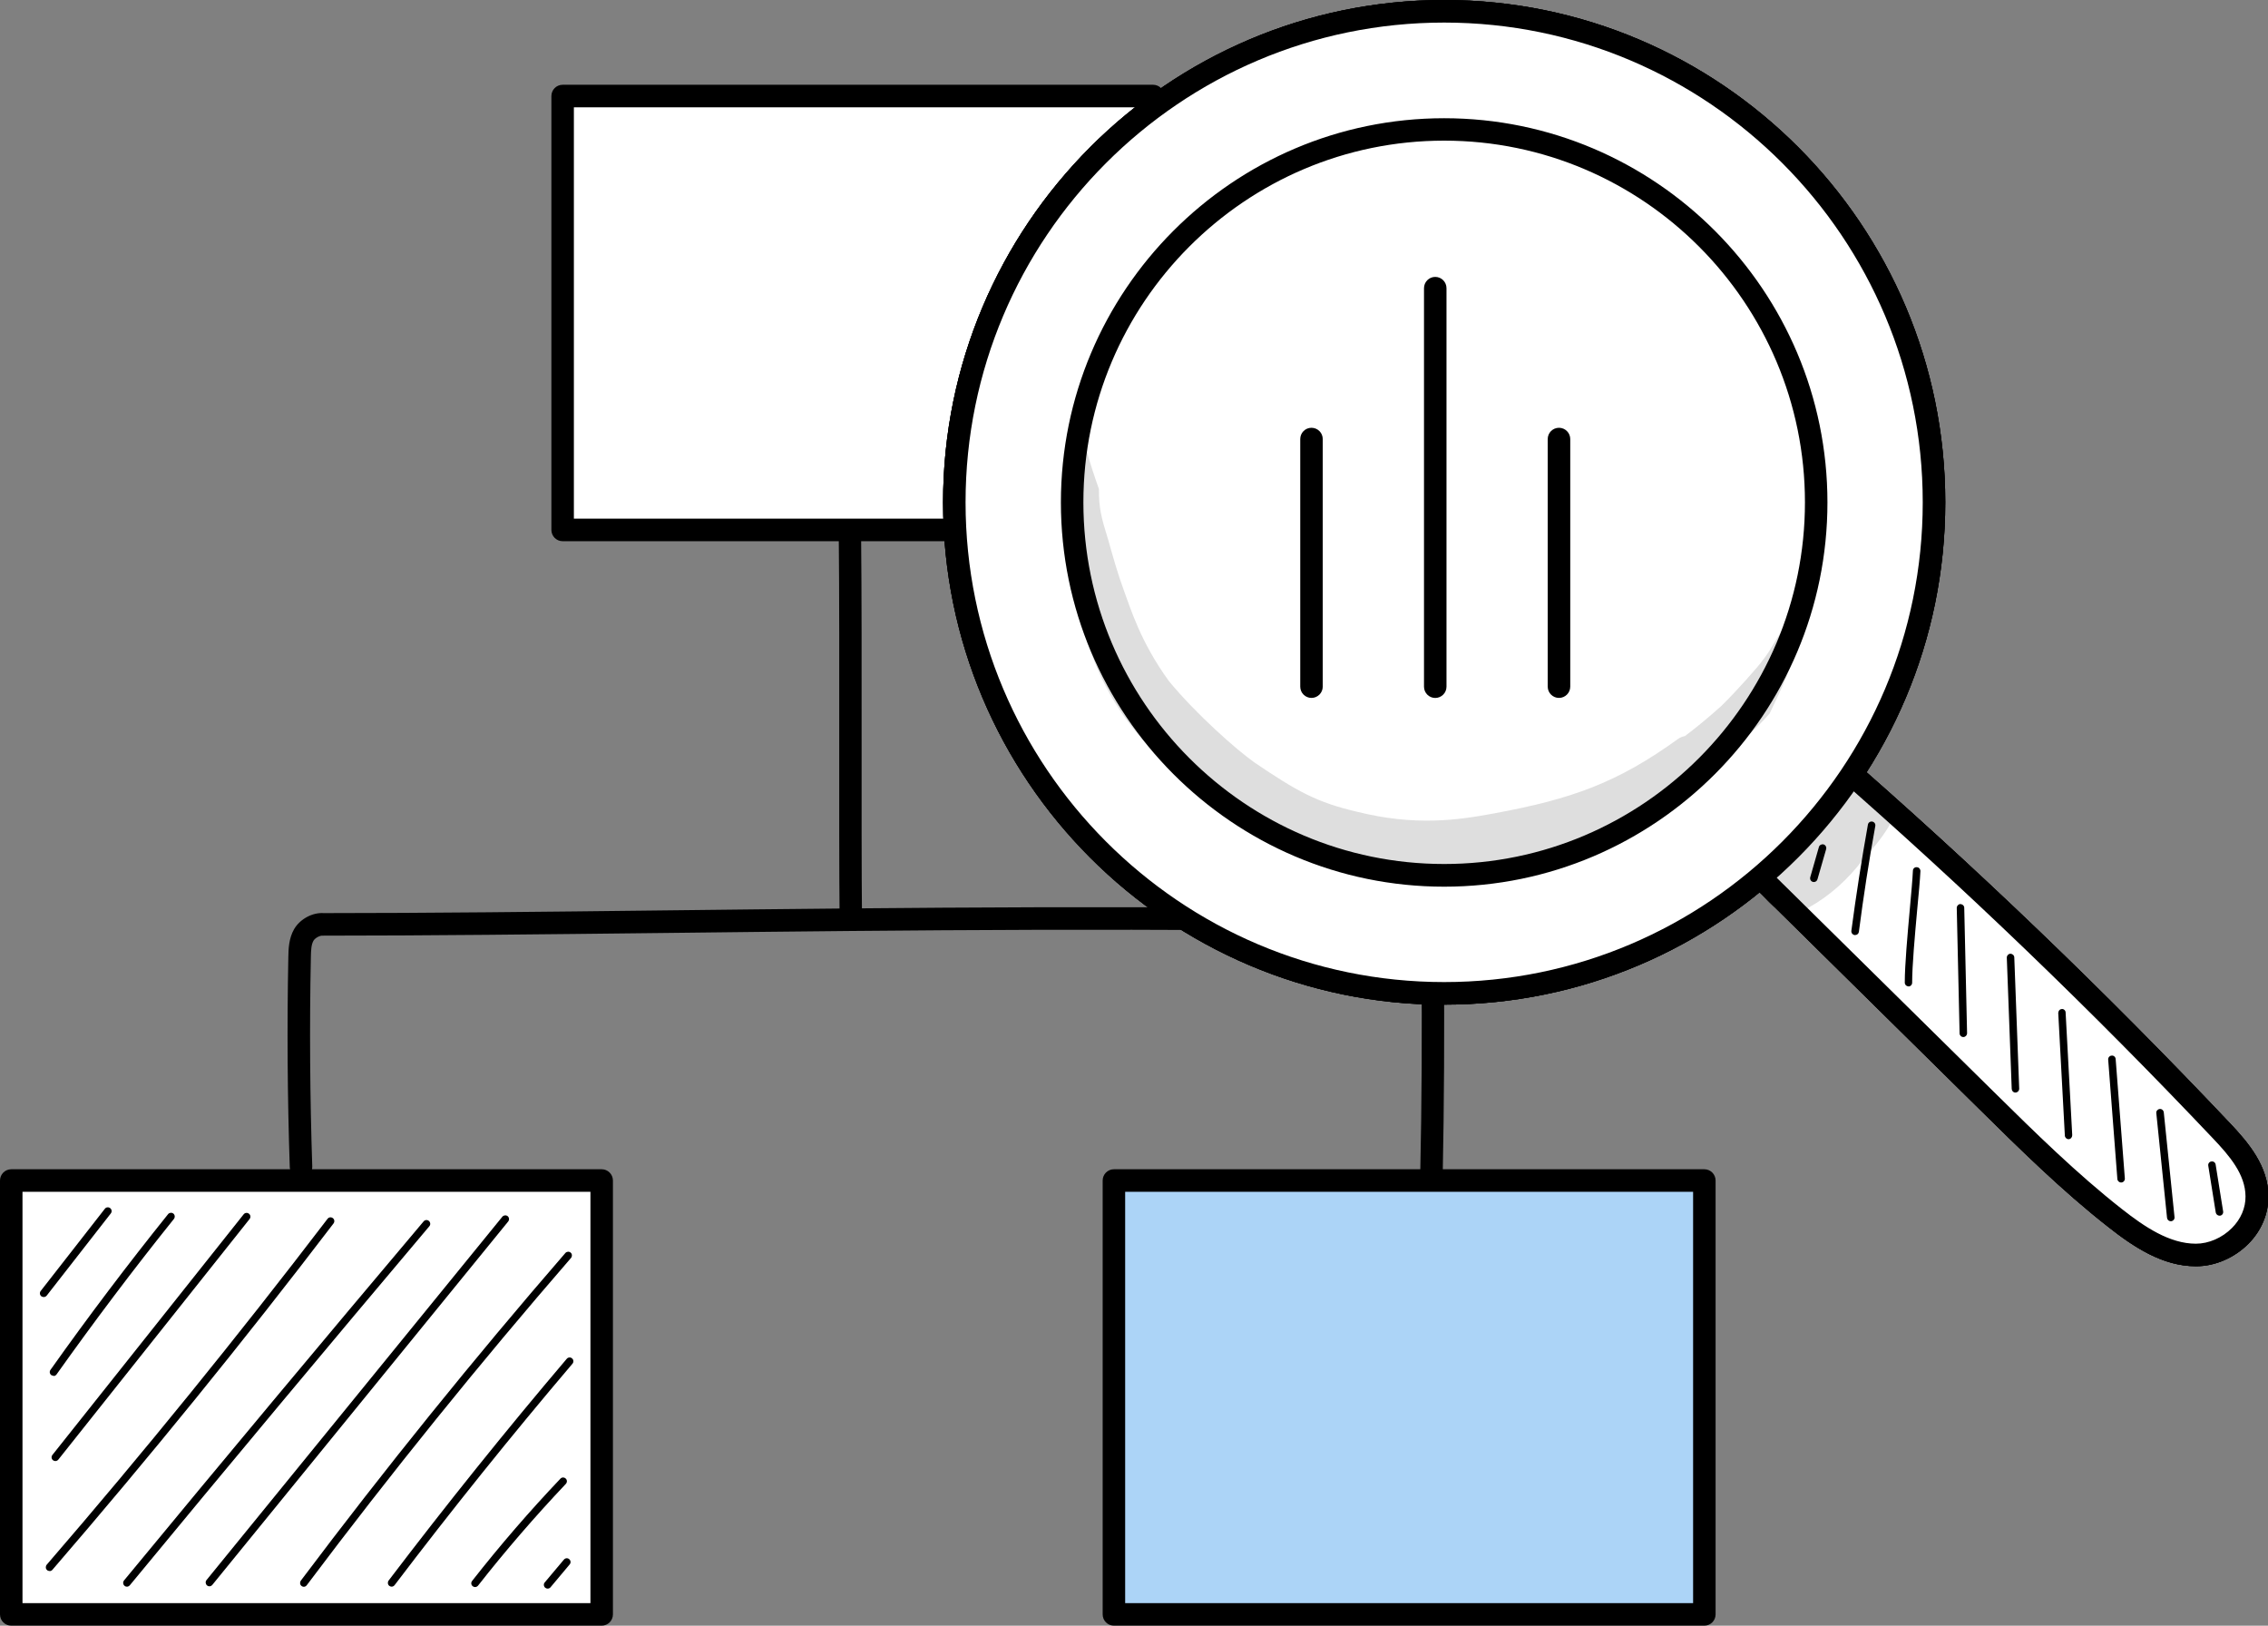 <svg width="60" height="43" viewBox="0 0 60 43" fill="none" xmlns="http://www.w3.org/2000/svg">
<rect x="0" y="0" width="60" height="43" fill="#808080" stroke="none"/>
<g clip-path="url(#clip0_429_710)">
<path d="M45.089 31.229H29.469V42.705H45.089V31.229Z" fill="#ACD4F7"/>
<path d="M45.089 42.999H29.468C29.304 42.999 29.171 42.866 29.171 42.701V31.225C29.171 31.061 29.304 30.927 29.468 30.927H45.089C45.253 30.927 45.386 31.061 45.386 31.225V42.701C45.386 42.866 45.253 42.999 45.089 42.999ZM29.766 42.403H44.791V31.523H29.766V42.403Z" fill="black"/>
<path d="M30.505 2.54H14.885V14.016H30.505V2.54Z" fill="white"/>
<path d="M30.505 14.315H14.884C14.72 14.315 14.587 14.181 14.587 14.017V2.54C14.587 2.376 14.72 2.242 14.884 2.242H30.505C30.669 2.242 30.802 2.376 30.802 2.54V14.017C30.802 14.181 30.669 14.315 30.505 14.315ZM15.182 13.718H30.207V2.839H15.182V13.718Z" fill="black"/>
<path d="M15.918 31.229H0.298V42.705H15.918V31.229Z" fill="white"/>
<path d="M15.918 42.999H0.298C0.133 42.999 0 42.866 0 42.701V31.225C0 31.061 0.133 30.927 0.298 30.927H15.918C16.082 30.927 16.215 31.061 16.215 31.225V42.701C16.215 42.866 16.082 42.999 15.918 42.999ZM0.595 42.403H15.62V31.523H0.595V42.403Z" fill="black"/>
<path d="M22.51 24.625C22.346 24.625 22.216 24.495 22.212 24.33C22.199 22.976 22.202 21.313 22.202 19.55C22.202 17.685 22.206 15.755 22.189 14.085C22.189 13.92 22.319 13.787 22.483 13.783C22.647 13.783 22.777 13.914 22.78 14.078C22.797 15.748 22.794 17.682 22.794 19.547C22.794 21.306 22.791 22.969 22.804 24.32C22.804 24.484 22.674 24.618 22.51 24.622V24.625Z" fill="black"/>
<path d="M37.87 31.373H37.863C37.698 31.369 37.568 31.232 37.572 31.068C37.613 29.178 37.623 27.265 37.603 25.376C37.603 25.194 37.599 25.006 37.538 24.862C37.473 24.707 37.459 24.687 37.322 24.683C30.99 24.526 23.881 24.604 17.607 24.677C14.351 24.714 11.275 24.748 8.555 24.748C8.549 24.748 8.542 24.748 8.535 24.748C8.466 24.742 8.343 24.803 8.295 24.879C8.234 24.982 8.227 25.136 8.224 25.321C8.186 27.155 8.2 29.017 8.261 30.855C8.268 31.02 8.138 31.157 7.974 31.164C7.81 31.171 7.673 31.04 7.666 30.876C7.604 29.027 7.591 27.155 7.628 25.307C7.632 25.102 7.639 24.82 7.782 24.574C7.936 24.31 8.265 24.131 8.562 24.152C11.278 24.152 14.347 24.118 17.6 24.08C23.878 24.008 30.993 23.929 37.336 24.087C37.859 24.1 38.01 24.454 38.085 24.625C38.194 24.879 38.198 25.153 38.198 25.369C38.215 27.265 38.205 29.185 38.167 31.081C38.167 31.242 38.03 31.373 37.87 31.373Z" fill="black"/>
<path d="M1.156 34.307C1.135 34.307 1.112 34.3 1.094 34.287C1.05 34.252 1.043 34.191 1.077 34.146L2.774 31.972C2.808 31.928 2.87 31.921 2.914 31.955C2.959 31.99 2.966 32.051 2.931 32.096L1.235 34.27C1.214 34.294 1.187 34.307 1.156 34.307Z" fill="black"/>
<path d="M1.416 36.389C1.396 36.389 1.375 36.383 1.358 36.372C1.314 36.341 1.303 36.28 1.334 36.235C2.326 34.836 3.373 33.451 4.447 32.114C4.481 32.073 4.543 32.066 4.587 32.1C4.628 32.134 4.635 32.196 4.601 32.241C3.53 33.574 2.487 34.96 1.495 36.355C1.474 36.383 1.444 36.396 1.413 36.396L1.416 36.389Z" fill="black"/>
<path d="M1.465 38.645C1.444 38.645 1.42 38.638 1.403 38.624C1.359 38.59 1.352 38.528 1.386 38.484L6.445 32.12C6.48 32.075 6.541 32.069 6.586 32.103C6.63 32.137 6.637 32.199 6.603 32.243L1.543 38.607C1.523 38.631 1.495 38.645 1.465 38.645Z" fill="black"/>
<path d="M1.31 41.553C1.287 41.553 1.263 41.546 1.246 41.529C1.204 41.495 1.201 41.43 1.235 41.388C3.794 38.426 6.291 35.347 8.666 32.237C8.7 32.193 8.761 32.186 8.806 32.22C8.85 32.254 8.857 32.316 8.823 32.361C6.449 35.474 3.945 38.556 1.386 41.522C1.365 41.546 1.338 41.556 1.31 41.556V41.553Z" fill="black"/>
<path d="M3.356 41.968C3.335 41.968 3.311 41.961 3.294 41.944C3.253 41.91 3.246 41.848 3.281 41.803C5.891 38.639 8.559 35.443 11.207 32.306C11.241 32.264 11.306 32.258 11.347 32.295C11.388 32.33 11.395 32.395 11.357 32.436C8.71 35.573 6.045 38.765 3.435 41.93C3.414 41.954 3.387 41.968 3.359 41.968H3.356Z" fill="black"/>
<path d="M5.539 41.958C5.518 41.958 5.494 41.951 5.477 41.934C5.436 41.899 5.429 41.837 5.463 41.793L13.29 32.182C13.325 32.141 13.386 32.134 13.431 32.168C13.472 32.203 13.479 32.264 13.444 32.309L5.617 41.92C5.597 41.944 5.569 41.958 5.542 41.958H5.539Z" fill="black"/>
<path d="M8.036 41.971C8.016 41.971 7.995 41.964 7.978 41.95C7.933 41.916 7.927 41.855 7.957 41.81C10.181 38.851 12.535 35.937 14.957 33.142C14.994 33.101 15.056 33.097 15.097 33.132C15.138 33.166 15.141 33.231 15.107 33.272C12.688 36.063 10.335 38.974 8.115 41.93C8.094 41.957 8.067 41.971 8.036 41.971Z" fill="black"/>
<path d="M10.362 41.968C10.341 41.968 10.321 41.961 10.3 41.947C10.256 41.913 10.249 41.852 10.28 41.807C11.792 39.818 13.376 37.843 14.994 35.94C15.028 35.899 15.093 35.892 15.134 35.93C15.175 35.964 15.182 36.029 15.144 36.071C13.53 37.97 11.946 39.942 10.437 41.93C10.416 41.954 10.389 41.968 10.358 41.968H10.362Z" fill="black"/>
<path d="M12.568 41.978C12.548 41.978 12.524 41.971 12.507 41.957C12.462 41.923 12.455 41.861 12.489 41.817C13.222 40.881 14.008 39.972 14.826 39.111C14.864 39.07 14.925 39.07 14.966 39.108C15.007 39.146 15.007 39.207 14.97 39.248C14.159 40.106 13.375 41.011 12.647 41.94C12.626 41.964 12.599 41.978 12.568 41.978Z" fill="black"/>
<path d="M14.488 42.019C14.464 42.019 14.443 42.012 14.423 41.995C14.382 41.961 14.375 41.895 14.412 41.854L14.919 41.251C14.953 41.21 15.018 41.203 15.059 41.241C15.1 41.275 15.107 41.34 15.069 41.381L14.563 41.985C14.542 42.009 14.515 42.019 14.488 42.019Z" fill="black"/>
<path d="M46.313 22.959C48.389 25.009 50.469 27.056 52.546 29.107C53.644 30.19 54.742 31.274 55.94 32.213C56.586 32.721 57.301 33.197 58.088 33.197C58.871 33.197 59.706 32.536 59.699 31.644C59.696 30.951 59.217 30.393 58.769 29.919C55.461 26.422 52.002 23.107 48.41 19.986C47.753 20.953 47.093 21.92 46.31 22.956L46.313 22.959Z" fill="white"/>
<path d="M58.092 33.492C57.216 33.492 56.453 32.989 55.762 32.443C54.551 31.494 53.429 30.386 52.344 29.316L46.111 23.169C46.005 23.062 45.992 22.894 46.084 22.774C46.861 21.746 47.528 20.768 48.171 19.826C48.219 19.757 48.297 19.706 48.383 19.695C48.468 19.681 48.554 19.706 48.619 19.76C52.204 22.874 55.697 26.224 58.998 29.714C59.484 30.228 60.004 30.842 60.011 31.641C60.011 32.104 59.826 32.553 59.48 32.899C59.111 33.27 58.598 33.492 58.102 33.492H58.092ZM46.71 22.928L52.758 28.891C53.832 29.951 54.944 31.044 56.128 31.974C56.737 32.454 57.397 32.896 58.092 32.896C58.43 32.896 58.789 32.742 59.049 32.478C59.282 32.244 59.409 31.946 59.405 31.644C59.402 31.065 58.984 30.575 58.557 30.125C55.344 26.731 51.954 23.47 48.472 20.432C47.921 21.238 47.353 22.064 46.71 22.928Z" fill="black"/>
<path d="M38.206 0.298C31.049 0.298 25.247 6.113 25.247 13.286C25.247 20.459 31.049 26.274 38.206 26.274C45.362 26.274 51.164 20.459 51.164 13.286C51.164 6.113 45.362 0.298 38.206 0.298ZM38.206 23.154C32.77 23.154 28.364 18.738 28.364 13.289C28.364 7.841 32.77 3.425 38.206 3.425C43.642 3.425 48.048 7.841 48.048 13.289C48.048 18.738 43.642 23.154 38.206 23.154ZM38.206 23.154C32.77 23.154 28.364 18.738 28.364 13.289C28.364 7.841 32.77 3.425 38.206 3.425C43.642 3.425 48.048 7.841 48.048 13.289C48.048 18.738 43.642 23.154 38.206 23.154Z" fill="white"/>
<path d="M38.205 26.576C30.895 26.576 24.949 20.617 24.949 13.29C24.949 5.963 30.895 0 38.205 0C45.516 0 51.462 5.959 51.462 13.286C51.462 20.614 45.516 26.573 38.205 26.573V26.576ZM38.205 0.597C31.223 0.597 25.544 6.288 25.544 13.286C25.544 20.285 31.223 25.976 38.205 25.976C45.188 25.976 50.866 20.285 50.866 13.286C50.866 6.288 45.188 0.597 38.205 0.597ZM38.205 23.453C32.616 23.453 28.066 18.892 28.066 13.29C28.066 7.687 32.616 3.127 38.205 3.127C43.795 3.127 48.345 7.687 48.345 13.29C48.345 18.892 43.795 23.453 38.205 23.453ZM28.661 13.286C28.661 18.563 32.944 22.853 38.205 22.853C43.467 22.853 47.75 18.56 47.75 13.286C47.75 8.013 43.467 3.72 38.205 3.72C32.944 3.72 28.661 8.013 28.661 13.286Z" fill="black"/>
<path d="M47.986 23.33C47.986 23.33 47.969 23.33 47.958 23.326C47.907 23.312 47.876 23.258 47.89 23.203L48.119 22.404C48.133 22.352 48.191 22.322 48.242 22.335C48.294 22.349 48.324 22.404 48.311 22.459L48.081 23.258C48.068 23.302 48.03 23.33 47.986 23.33Z" fill="black"/>
<path d="M49.078 24.732C49.078 24.732 49.067 24.732 49.064 24.732C49.009 24.725 48.971 24.673 48.978 24.618C49.102 23.682 49.249 22.739 49.416 21.81C49.426 21.755 49.478 21.721 49.532 21.731C49.587 21.742 49.621 21.793 49.611 21.848C49.444 22.77 49.297 23.713 49.177 24.646C49.17 24.697 49.129 24.732 49.078 24.732Z" fill="black"/>
<path d="M50.49 26.089C50.435 26.089 50.391 26.045 50.391 25.99C50.391 25.523 50.462 24.738 50.524 24.046C50.562 23.624 50.596 23.261 50.606 23.031C50.606 22.976 50.654 22.931 50.709 22.938C50.764 22.938 50.805 22.986 50.805 23.041C50.794 23.274 50.76 23.641 50.719 24.066C50.657 24.755 50.586 25.534 50.586 25.993C50.586 26.048 50.541 26.093 50.486 26.093L50.49 26.089Z" fill="black"/>
<path d="M51.94 27.43C51.885 27.43 51.841 27.385 51.841 27.334L51.766 24.015C51.766 23.96 51.807 23.916 51.861 23.912C51.923 23.919 51.961 23.953 51.964 24.008L52.039 27.327C52.039 27.382 51.998 27.427 51.944 27.43H51.94Z" fill="black"/>
<path d="M53.319 28.898C53.264 28.898 53.223 28.857 53.22 28.802L53.09 25.328C53.09 25.274 53.131 25.229 53.186 25.226C53.24 25.229 53.285 25.267 53.288 25.322L53.418 28.795C53.418 28.85 53.377 28.894 53.322 28.898H53.319Z" fill="black"/>
<path d="M54.725 30.132C54.673 30.132 54.629 30.09 54.626 30.039L54.451 26.796C54.451 26.741 54.489 26.693 54.544 26.689C54.595 26.682 54.646 26.727 54.646 26.782L54.821 30.025C54.821 30.08 54.783 30.128 54.728 30.132C54.728 30.132 54.725 30.132 54.721 30.132H54.725Z" fill="black"/>
<path d="M56.114 31.277C56.062 31.277 56.018 31.236 56.015 31.185L55.772 28.027C55.768 27.972 55.809 27.924 55.864 27.921C55.919 27.914 55.967 27.958 55.97 28.013L56.213 31.171C56.216 31.226 56.175 31.274 56.121 31.277H56.114Z" fill="black"/>
<path d="M57.428 32.302C57.377 32.302 57.336 32.264 57.329 32.213L57.045 29.442C57.038 29.388 57.079 29.34 57.134 29.333C57.188 29.326 57.236 29.367 57.243 29.422L57.527 32.192C57.534 32.247 57.493 32.295 57.438 32.302C57.435 32.302 57.431 32.302 57.428 32.302Z" fill="black"/>
<path d="M58.717 32.155C58.669 32.155 58.628 32.12 58.618 32.072L58.42 30.835C58.409 30.78 58.447 30.728 58.502 30.721C58.556 30.711 58.608 30.749 58.615 30.804L58.813 32.041C58.823 32.096 58.786 32.148 58.731 32.155C58.724 32.155 58.721 32.155 58.714 32.155H58.717Z" fill="black"/>
<g opacity="0.13">
<path d="M47.374 16.431C47.049 16.705 46.898 17.151 46.621 17.476C46.57 17.569 45.906 18.32 45.53 18.68C45.205 18.971 44.894 19.229 44.576 19.469C44.521 19.479 44.463 19.499 44.408 19.534C42.786 20.71 41.569 21.138 39.523 21.515C38.551 21.697 37.429 21.852 35.9 21.471C34.826 21.221 34.309 20.926 33.187 20.168C32.712 19.832 31.651 18.896 30.929 18.022C30.153 16.959 29.889 16.029 29.729 15.608C29.568 15.172 29.445 14.727 29.318 14.281C29.13 13.671 29.072 13.454 29.072 12.933C28.952 12.601 28.846 12.268 28.747 11.929C28.651 11.884 28.545 11.864 28.439 11.87C28.265 13.211 28.292 14.559 28.459 15.896C28.75 17.051 29.11 18.303 30.214 19.547C31.104 20.532 31.716 20.871 32.099 21.186C32.992 21.831 33.943 22.421 34.993 22.764C35.568 22.932 36.167 23 36.759 23.072C36.762 23.072 36.766 23.072 36.769 23.072C37.416 23.189 38.072 23.192 38.722 23.12C39.232 23.079 39.725 22.928 40.217 22.794C41.24 22.544 42.26 22.229 43.194 21.735C43.573 21.502 43.703 21.409 43.881 21.276C45.027 20.559 46.211 19.565 46.816 18.872C46.974 18.546 47.128 18.217 47.268 17.884C47.446 17.387 47.627 16.89 47.801 16.393C47.665 16.338 47.504 16.341 47.367 16.424L47.374 16.431Z" fill="black"/>
</g>
<g opacity="0.13">
<path d="M49.487 20.669C48.995 20.528 48.663 20.871 48.42 21.248C48.41 21.262 48.399 21.272 48.386 21.29C47.955 21.794 47.835 21.749 47.123 22.394C47.123 22.394 47.117 22.397 47.113 22.4C46.973 22.5 46.805 22.568 46.716 22.723C46.118 23.46 47.031 24.489 47.842 24.009C48.406 23.697 48.892 23.254 49.282 22.74C49.532 22.466 49.775 22.181 49.966 21.862C50.24 21.42 49.983 20.803 49.484 20.672L49.487 20.669Z" fill="black"/>
</g>
<path d="M46.313 22.959C48.389 25.009 50.469 27.056 52.546 29.107C53.644 30.19 54.742 31.274 55.94 32.213C56.586 32.721 57.301 33.197 58.088 33.197C58.871 33.197 59.706 32.536 59.699 31.644C59.696 30.951 59.217 30.393 58.769 29.919C55.461 26.422 52.002 23.107 48.41 19.986C47.753 20.953 47.093 21.92 46.31 22.956L46.313 22.959Z" fill="white"/>
<path d="M58.092 33.492C57.216 33.492 56.453 32.989 55.762 32.443C54.551 31.494 53.429 30.386 52.344 29.316L46.111 23.169C46.005 23.062 45.992 22.894 46.084 22.774C46.861 21.746 47.528 20.768 48.171 19.826C48.219 19.757 48.297 19.706 48.383 19.695C48.468 19.681 48.554 19.706 48.619 19.76C52.204 22.874 55.697 26.224 58.998 29.714C59.484 30.228 60.004 30.842 60.011 31.641C60.011 32.104 59.826 32.553 59.48 32.899C59.111 33.27 58.598 33.492 58.102 33.492H58.092ZM46.71 22.928L52.758 28.891C53.832 29.951 54.944 31.044 56.128 31.974C56.737 32.454 57.397 32.896 58.092 32.896C58.43 32.896 58.789 32.742 59.049 32.478C59.282 32.244 59.409 31.946 59.405 31.644C59.402 31.065 58.984 30.575 58.557 30.125C55.344 26.731 51.954 23.47 48.472 20.432C47.921 21.238 47.353 22.064 46.71 22.928Z" fill="black"/>
<path d="M38.206 0.298C31.049 0.298 25.247 6.113 25.247 13.286C25.247 20.459 31.049 26.274 38.206 26.274C45.362 26.274 51.164 20.459 51.164 13.286C51.164 6.113 45.362 0.298 38.206 0.298ZM38.206 23.154C32.77 23.154 28.364 18.738 28.364 13.289C28.364 7.841 32.77 3.425 38.206 3.425C43.642 3.425 48.048 7.841 48.048 13.289C48.048 18.738 43.642 23.154 38.206 23.154ZM38.206 23.154C32.77 23.154 28.364 18.738 28.364 13.289C28.364 7.841 32.77 3.425 38.206 3.425C43.642 3.425 48.048 7.841 48.048 13.289C48.048 18.738 43.642 23.154 38.206 23.154Z" fill="white"/>
<path d="M38.205 26.576C30.895 26.576 24.949 20.617 24.949 13.29C24.949 5.963 30.895 0 38.205 0C45.516 0 51.462 5.959 51.462 13.286C51.462 20.614 45.516 26.573 38.205 26.573V26.576ZM38.205 0.597C31.223 0.597 25.544 6.288 25.544 13.286C25.544 20.285 31.223 25.976 38.205 25.976C45.188 25.976 50.866 20.285 50.866 13.286C50.866 6.288 45.188 0.597 38.205 0.597ZM38.205 23.453C32.616 23.453 28.066 18.892 28.066 13.29C28.066 7.687 32.616 3.127 38.205 3.127C43.795 3.127 48.345 7.687 48.345 13.29C48.345 18.892 43.795 23.453 38.205 23.453ZM28.661 13.286C28.661 18.563 32.944 22.853 38.205 22.853C43.467 22.853 47.75 18.56 47.75 13.286C47.75 8.013 43.467 3.72 38.205 3.72C32.944 3.72 28.661 8.013 28.661 13.286Z" fill="black"/>
<path d="M47.986 23.33C47.986 23.33 47.969 23.33 47.958 23.326C47.907 23.312 47.876 23.258 47.89 23.203L48.119 22.404C48.133 22.352 48.191 22.322 48.242 22.335C48.294 22.349 48.324 22.404 48.311 22.459L48.081 23.258C48.068 23.302 48.03 23.33 47.986 23.33Z" fill="black"/>
<path d="M49.078 24.732C49.078 24.732 49.067 24.732 49.064 24.732C49.009 24.725 48.971 24.673 48.978 24.618C49.102 23.682 49.249 22.739 49.416 21.81C49.426 21.755 49.478 21.721 49.532 21.731C49.587 21.742 49.621 21.793 49.611 21.848C49.444 22.77 49.297 23.713 49.177 24.646C49.17 24.697 49.129 24.732 49.078 24.732Z" fill="black"/>
<path d="M50.49 26.089C50.435 26.089 50.391 26.045 50.391 25.99C50.391 25.523 50.462 24.738 50.524 24.046C50.562 23.624 50.596 23.261 50.606 23.031C50.606 22.976 50.654 22.931 50.709 22.938C50.764 22.938 50.805 22.986 50.805 23.041C50.794 23.274 50.76 23.641 50.719 24.066C50.657 24.755 50.586 25.534 50.586 25.993C50.586 26.048 50.541 26.093 50.486 26.093L50.49 26.089Z" fill="black"/>
<path d="M51.94 27.43C51.885 27.43 51.841 27.385 51.841 27.334L51.766 24.015C51.766 23.96 51.807 23.916 51.861 23.912C51.923 23.919 51.961 23.953 51.964 24.008L52.039 27.327C52.039 27.382 51.998 27.427 51.944 27.43H51.94Z" fill="black"/>
<path d="M53.319 28.898C53.264 28.898 53.223 28.857 53.22 28.802L53.09 25.328C53.09 25.274 53.131 25.229 53.186 25.226C53.24 25.229 53.285 25.267 53.288 25.322L53.418 28.795C53.418 28.85 53.377 28.894 53.322 28.898H53.319Z" fill="black"/>
<path d="M54.725 30.132C54.673 30.132 54.629 30.09 54.626 30.039L54.451 26.796C54.451 26.741 54.489 26.693 54.544 26.689C54.595 26.682 54.646 26.727 54.646 26.782L54.821 30.025C54.821 30.08 54.783 30.128 54.728 30.132C54.728 30.132 54.725 30.132 54.721 30.132H54.725Z" fill="black"/>
<path d="M56.114 31.277C56.062 31.277 56.018 31.236 56.015 31.185L55.772 28.027C55.768 27.972 55.809 27.924 55.864 27.921C55.919 27.914 55.967 27.958 55.97 28.013L56.213 31.171C56.216 31.226 56.175 31.274 56.121 31.277H56.114Z" fill="black"/>
<path d="M57.428 32.302C57.377 32.302 57.336 32.264 57.329 32.213L57.045 29.442C57.038 29.388 57.079 29.34 57.134 29.333C57.188 29.326 57.236 29.367 57.243 29.422L57.527 32.192C57.534 32.247 57.493 32.295 57.438 32.302C57.435 32.302 57.431 32.302 57.428 32.302Z" fill="black"/>
<path d="M58.717 32.155C58.669 32.155 58.628 32.12 58.618 32.072L58.42 30.835C58.409 30.78 58.447 30.728 58.502 30.721C58.556 30.711 58.608 30.749 58.615 30.804L58.813 32.041C58.823 32.096 58.786 32.148 58.731 32.155C58.724 32.155 58.721 32.155 58.714 32.155H58.717Z" fill="black"/>
<g opacity="0.13">
<path d="M47.374 16.431C47.049 16.705 46.898 17.151 46.621 17.476C46.57 17.569 45.906 18.32 45.53 18.68C45.205 18.971 44.894 19.229 44.576 19.469C44.521 19.479 44.463 19.499 44.408 19.534C42.786 20.71 41.569 21.138 39.523 21.515C38.551 21.697 37.429 21.852 35.9 21.471C34.826 21.221 34.309 20.926 33.187 20.168C32.712 19.832 31.651 18.896 30.929 18.022C30.153 16.959 29.889 16.029 29.729 15.608C29.568 15.172 29.445 14.727 29.318 14.281C29.13 13.671 29.072 13.454 29.072 12.933C28.952 12.601 28.846 12.268 28.747 11.929C28.651 11.884 28.545 11.864 28.439 11.87C28.265 13.211 28.292 14.559 28.459 15.896C28.75 17.051 29.11 18.303 30.214 19.547C31.104 20.532 31.716 20.871 32.099 21.186C32.992 21.831 33.943 22.421 34.993 22.764C35.568 22.932 36.167 23 36.759 23.072C36.762 23.072 36.766 23.072 36.769 23.072C37.416 23.189 38.072 23.192 38.722 23.12C39.232 23.079 39.725 22.928 40.217 22.794C41.24 22.544 42.26 22.229 43.194 21.735C43.573 21.502 43.703 21.409 43.881 21.276C45.027 20.559 46.211 19.565 46.816 18.872C46.974 18.546 47.128 18.217 47.268 17.884C47.446 17.387 47.627 16.89 47.801 16.393C47.665 16.338 47.504 16.341 47.367 16.424L47.374 16.431Z" fill="black"/>
</g>
<g opacity="0.13">
<path d="M49.487 20.669C48.995 20.528 48.663 20.871 48.42 21.248C48.41 21.262 48.399 21.272 48.386 21.29C47.955 21.794 47.835 21.749 47.123 22.394C47.123 22.394 47.117 22.397 47.113 22.4C46.973 22.5 46.805 22.568 46.716 22.723C46.118 23.46 47.031 24.489 47.842 24.009C48.406 23.697 48.892 23.254 49.282 22.74C49.532 22.466 49.775 22.181 49.966 21.862C50.24 21.42 49.983 20.803 49.484 20.672L49.487 20.669Z" fill="black"/>
</g>
<path d="M34.695 18.46C34.531 18.46 34.398 18.326 34.398 18.162V11.613C34.398 11.448 34.531 11.315 34.695 11.315C34.859 11.315 34.993 11.448 34.993 11.613V18.162C34.993 18.326 34.859 18.46 34.695 18.46Z" fill="black"/>
<path d="M41.243 18.46C41.079 18.46 40.945 18.326 40.945 18.162V11.613C40.945 11.448 41.079 11.315 41.243 11.315C41.407 11.315 41.541 11.448 41.541 11.613V18.162C41.541 18.326 41.407 18.46 41.243 18.46Z" fill="black"/>
<path d="M37.969 18.461C37.805 18.461 37.672 18.327 37.672 18.163V7.623C37.672 7.458 37.805 7.324 37.969 7.324C38.134 7.324 38.267 7.458 38.267 7.623V18.163C38.267 18.327 38.134 18.461 37.969 18.461Z" fill="black"/>
<path d="M46.313 22.959C48.389 25.009 50.469 27.056 52.546 29.107C53.644 30.19 54.742 31.274 55.94 32.213C56.586 32.721 57.301 33.197 58.088 33.197C58.871 33.197 59.706 32.536 59.699 31.644C59.696 30.951 59.217 30.393 58.769 29.919C55.461 26.422 52.002 23.107 48.41 19.986C47.753 20.953 47.093 21.92 46.31 22.956L46.313 22.959Z" fill="white"/>
<path d="M58.092 33.492C57.216 33.492 56.453 32.989 55.762 32.443C54.551 31.494 53.429 30.386 52.344 29.316L46.111 23.169C46.005 23.062 45.992 22.894 46.084 22.774C46.861 21.746 47.528 20.768 48.171 19.826C48.219 19.757 48.297 19.706 48.383 19.695C48.468 19.681 48.554 19.706 48.619 19.76C52.204 22.874 55.697 26.224 58.998 29.714C59.484 30.228 60.004 30.842 60.011 31.641C60.011 32.104 59.826 32.553 59.48 32.899C59.111 33.27 58.598 33.492 58.102 33.492H58.092ZM46.71 22.928L52.758 28.891C53.832 29.951 54.944 31.044 56.128 31.974C56.737 32.454 57.397 32.896 58.092 32.896C58.43 32.896 58.789 32.742 59.049 32.478C59.282 32.244 59.409 31.946 59.405 31.644C59.402 31.065 58.984 30.575 58.557 30.125C55.344 26.731 51.954 23.47 48.472 20.432C47.921 21.238 47.353 22.064 46.71 22.928Z" fill="black"/>
<path d="M38.206 0.298C31.049 0.298 25.247 6.113 25.247 13.286C25.247 20.459 31.049 26.274 38.206 26.274C45.362 26.274 51.164 20.459 51.164 13.286C51.164 6.113 45.362 0.298 38.206 0.298ZM38.206 23.154C32.77 23.154 28.364 18.738 28.364 13.289C28.364 7.841 32.77 3.425 38.206 3.425C43.642 3.425 48.048 7.841 48.048 13.289C48.048 18.738 43.642 23.154 38.206 23.154ZM38.206 23.154C32.77 23.154 28.364 18.738 28.364 13.289C28.364 7.841 32.77 3.425 38.206 3.425C43.642 3.425 48.048 7.841 48.048 13.289C48.048 18.738 43.642 23.154 38.206 23.154Z" fill="white"/>
<path d="M38.205 26.576C30.895 26.576 24.949 20.617 24.949 13.29C24.949 5.963 30.895 0 38.205 0C45.516 0 51.462 5.959 51.462 13.286C51.462 20.614 45.516 26.573 38.205 26.573V26.576ZM38.205 0.597C31.223 0.597 25.544 6.288 25.544 13.286C25.544 20.285 31.223 25.976 38.205 25.976C45.188 25.976 50.866 20.285 50.866 13.286C50.866 6.288 45.188 0.597 38.205 0.597ZM38.205 23.453C32.616 23.453 28.066 18.892 28.066 13.29C28.066 7.687 32.616 3.127 38.205 3.127C43.795 3.127 48.345 7.687 48.345 13.29C48.345 18.892 43.795 23.453 38.205 23.453ZM28.661 13.286C28.661 18.563 32.944 22.853 38.205 22.853C43.467 22.853 47.75 18.56 47.75 13.286C47.75 8.013 43.467 3.72 38.205 3.72C32.944 3.72 28.661 8.013 28.661 13.286Z" fill="black"/>
<path d="M47.986 23.33C47.986 23.33 47.969 23.33 47.958 23.326C47.907 23.312 47.876 23.258 47.89 23.203L48.119 22.404C48.133 22.352 48.191 22.322 48.242 22.335C48.294 22.349 48.324 22.404 48.311 22.459L48.081 23.258C48.068 23.302 48.03 23.33 47.986 23.33Z" fill="black"/>
<path d="M49.078 24.732C49.078 24.732 49.067 24.732 49.064 24.732C49.009 24.725 48.971 24.673 48.978 24.618C49.102 23.682 49.249 22.739 49.416 21.81C49.426 21.755 49.478 21.721 49.532 21.731C49.587 21.742 49.621 21.793 49.611 21.848C49.444 22.77 49.297 23.713 49.177 24.646C49.17 24.697 49.129 24.732 49.078 24.732Z" fill="black"/>
<path d="M50.49 26.089C50.435 26.089 50.391 26.045 50.391 25.99C50.391 25.523 50.462 24.738 50.524 24.046C50.562 23.624 50.596 23.261 50.606 23.031C50.606 22.976 50.654 22.931 50.709 22.938C50.764 22.938 50.805 22.986 50.805 23.041C50.794 23.274 50.76 23.641 50.719 24.066C50.657 24.755 50.586 25.534 50.586 25.993C50.586 26.048 50.541 26.093 50.486 26.093L50.49 26.089Z" fill="black"/>
<path d="M51.94 27.43C51.885 27.43 51.841 27.385 51.841 27.334L51.766 24.015C51.766 23.96 51.807 23.916 51.861 23.912C51.923 23.919 51.961 23.953 51.964 24.008L52.039 27.327C52.039 27.382 51.998 27.427 51.944 27.43H51.94Z" fill="black"/>
<path d="M53.319 28.898C53.264 28.898 53.223 28.857 53.22 28.802L53.09 25.328C53.09 25.274 53.131 25.229 53.186 25.226C53.24 25.229 53.285 25.267 53.288 25.322L53.418 28.795C53.418 28.85 53.377 28.894 53.322 28.898H53.319Z" fill="black"/>
<path d="M54.725 30.132C54.673 30.132 54.629 30.09 54.626 30.039L54.451 26.796C54.451 26.741 54.489 26.693 54.544 26.689C54.595 26.682 54.646 26.727 54.646 26.782L54.821 30.025C54.821 30.08 54.783 30.128 54.728 30.132C54.728 30.132 54.725 30.132 54.721 30.132H54.725Z" fill="black"/>
<path d="M56.114 31.277C56.062 31.277 56.018 31.236 56.015 31.185L55.772 28.027C55.768 27.972 55.809 27.924 55.864 27.921C55.919 27.914 55.967 27.958 55.97 28.013L56.213 31.171C56.216 31.226 56.175 31.274 56.121 31.277H56.114Z" fill="black"/>
<path d="M57.428 32.302C57.377 32.302 57.336 32.264 57.329 32.213L57.045 29.442C57.038 29.388 57.079 29.34 57.134 29.333C57.188 29.326 57.236 29.367 57.243 29.422L57.527 32.192C57.534 32.247 57.493 32.295 57.438 32.302C57.435 32.302 57.431 32.302 57.428 32.302Z" fill="black"/>
<path d="M58.717 32.155C58.669 32.155 58.628 32.12 58.618 32.072L58.42 30.835C58.409 30.78 58.447 30.728 58.502 30.721C58.556 30.711 58.608 30.749 58.615 30.804L58.813 32.041C58.823 32.096 58.786 32.148 58.731 32.155C58.724 32.155 58.721 32.155 58.714 32.155H58.717Z" fill="black"/>
<g opacity="0.13">
<path d="M47.374 16.431C47.049 16.705 46.898 17.151 46.621 17.476C46.57 17.569 45.906 18.32 45.53 18.68C45.205 18.971 44.894 19.229 44.576 19.469C44.521 19.479 44.463 19.499 44.408 19.534C42.786 20.71 41.569 21.138 39.523 21.515C38.551 21.697 37.429 21.852 35.9 21.471C34.826 21.221 34.309 20.926 33.187 20.168C32.712 19.832 31.651 18.896 30.929 18.022C30.153 16.959 29.889 16.029 29.729 15.608C29.568 15.172 29.445 14.727 29.318 14.281C29.13 13.671 29.072 13.454 29.072 12.933C28.952 12.601 28.846 12.268 28.747 11.929C28.651 11.884 28.545 11.864 28.439 11.87C28.265 13.211 28.292 14.559 28.459 15.896C28.75 17.051 29.11 18.303 30.214 19.547C31.104 20.532 31.716 20.871 32.099 21.186C32.992 21.831 33.943 22.421 34.993 22.764C35.568 22.932 36.167 23 36.759 23.072C36.762 23.072 36.766 23.072 36.769 23.072C37.416 23.189 38.072 23.192 38.722 23.12C39.232 23.079 39.725 22.928 40.217 22.794C41.24 22.544 42.26 22.229 43.194 21.735C43.573 21.502 43.703 21.409 43.881 21.276C45.027 20.559 46.211 19.565 46.816 18.872C46.974 18.546 47.128 18.217 47.268 17.884C47.446 17.387 47.627 16.89 47.801 16.393C47.665 16.338 47.504 16.341 47.367 16.424L47.374 16.431Z" fill="black"/>
</g>
<g opacity="0.13">
<path d="M49.487 20.669C48.995 20.528 48.663 20.871 48.42 21.248C48.41 21.262 48.399 21.272 48.386 21.29C47.955 21.794 47.835 21.749 47.123 22.394C47.123 22.394 47.117 22.397 47.113 22.4C46.973 22.5 46.805 22.568 46.716 22.723C46.118 23.46 47.031 24.489 47.842 24.009C48.406 23.697 48.892 23.254 49.282 22.74C49.532 22.466 49.775 22.181 49.966 21.862C50.24 21.42 49.983 20.803 49.484 20.672L49.487 20.669Z" fill="black"/>
</g>
<path d="M34.695 18.46C34.531 18.46 34.398 18.326 34.398 18.162V11.613C34.398 11.448 34.531 11.315 34.695 11.315C34.859 11.315 34.993 11.448 34.993 11.613V18.162C34.993 18.326 34.859 18.46 34.695 18.46Z" fill="black"/>
<path d="M41.243 18.46C41.079 18.46 40.945 18.326 40.945 18.162V11.613C40.945 11.448 41.079 11.315 41.243 11.315C41.407 11.315 41.541 11.448 41.541 11.613V18.162C41.541 18.326 41.407 18.46 41.243 18.46Z" fill="black"/>
<path d="M37.969 18.461C37.805 18.461 37.672 18.327 37.672 18.163V7.623C37.672 7.458 37.805 7.324 37.969 7.324C38.134 7.324 38.267 7.458 38.267 7.623V18.163C38.267 18.327 38.134 18.461 37.969 18.461Z" fill="black"/>
</g>
<defs>
<clipPath id="clip0_429_710">
<rect width="60" height="43" fill="white"/>
</clipPath>
</defs>
</svg>
